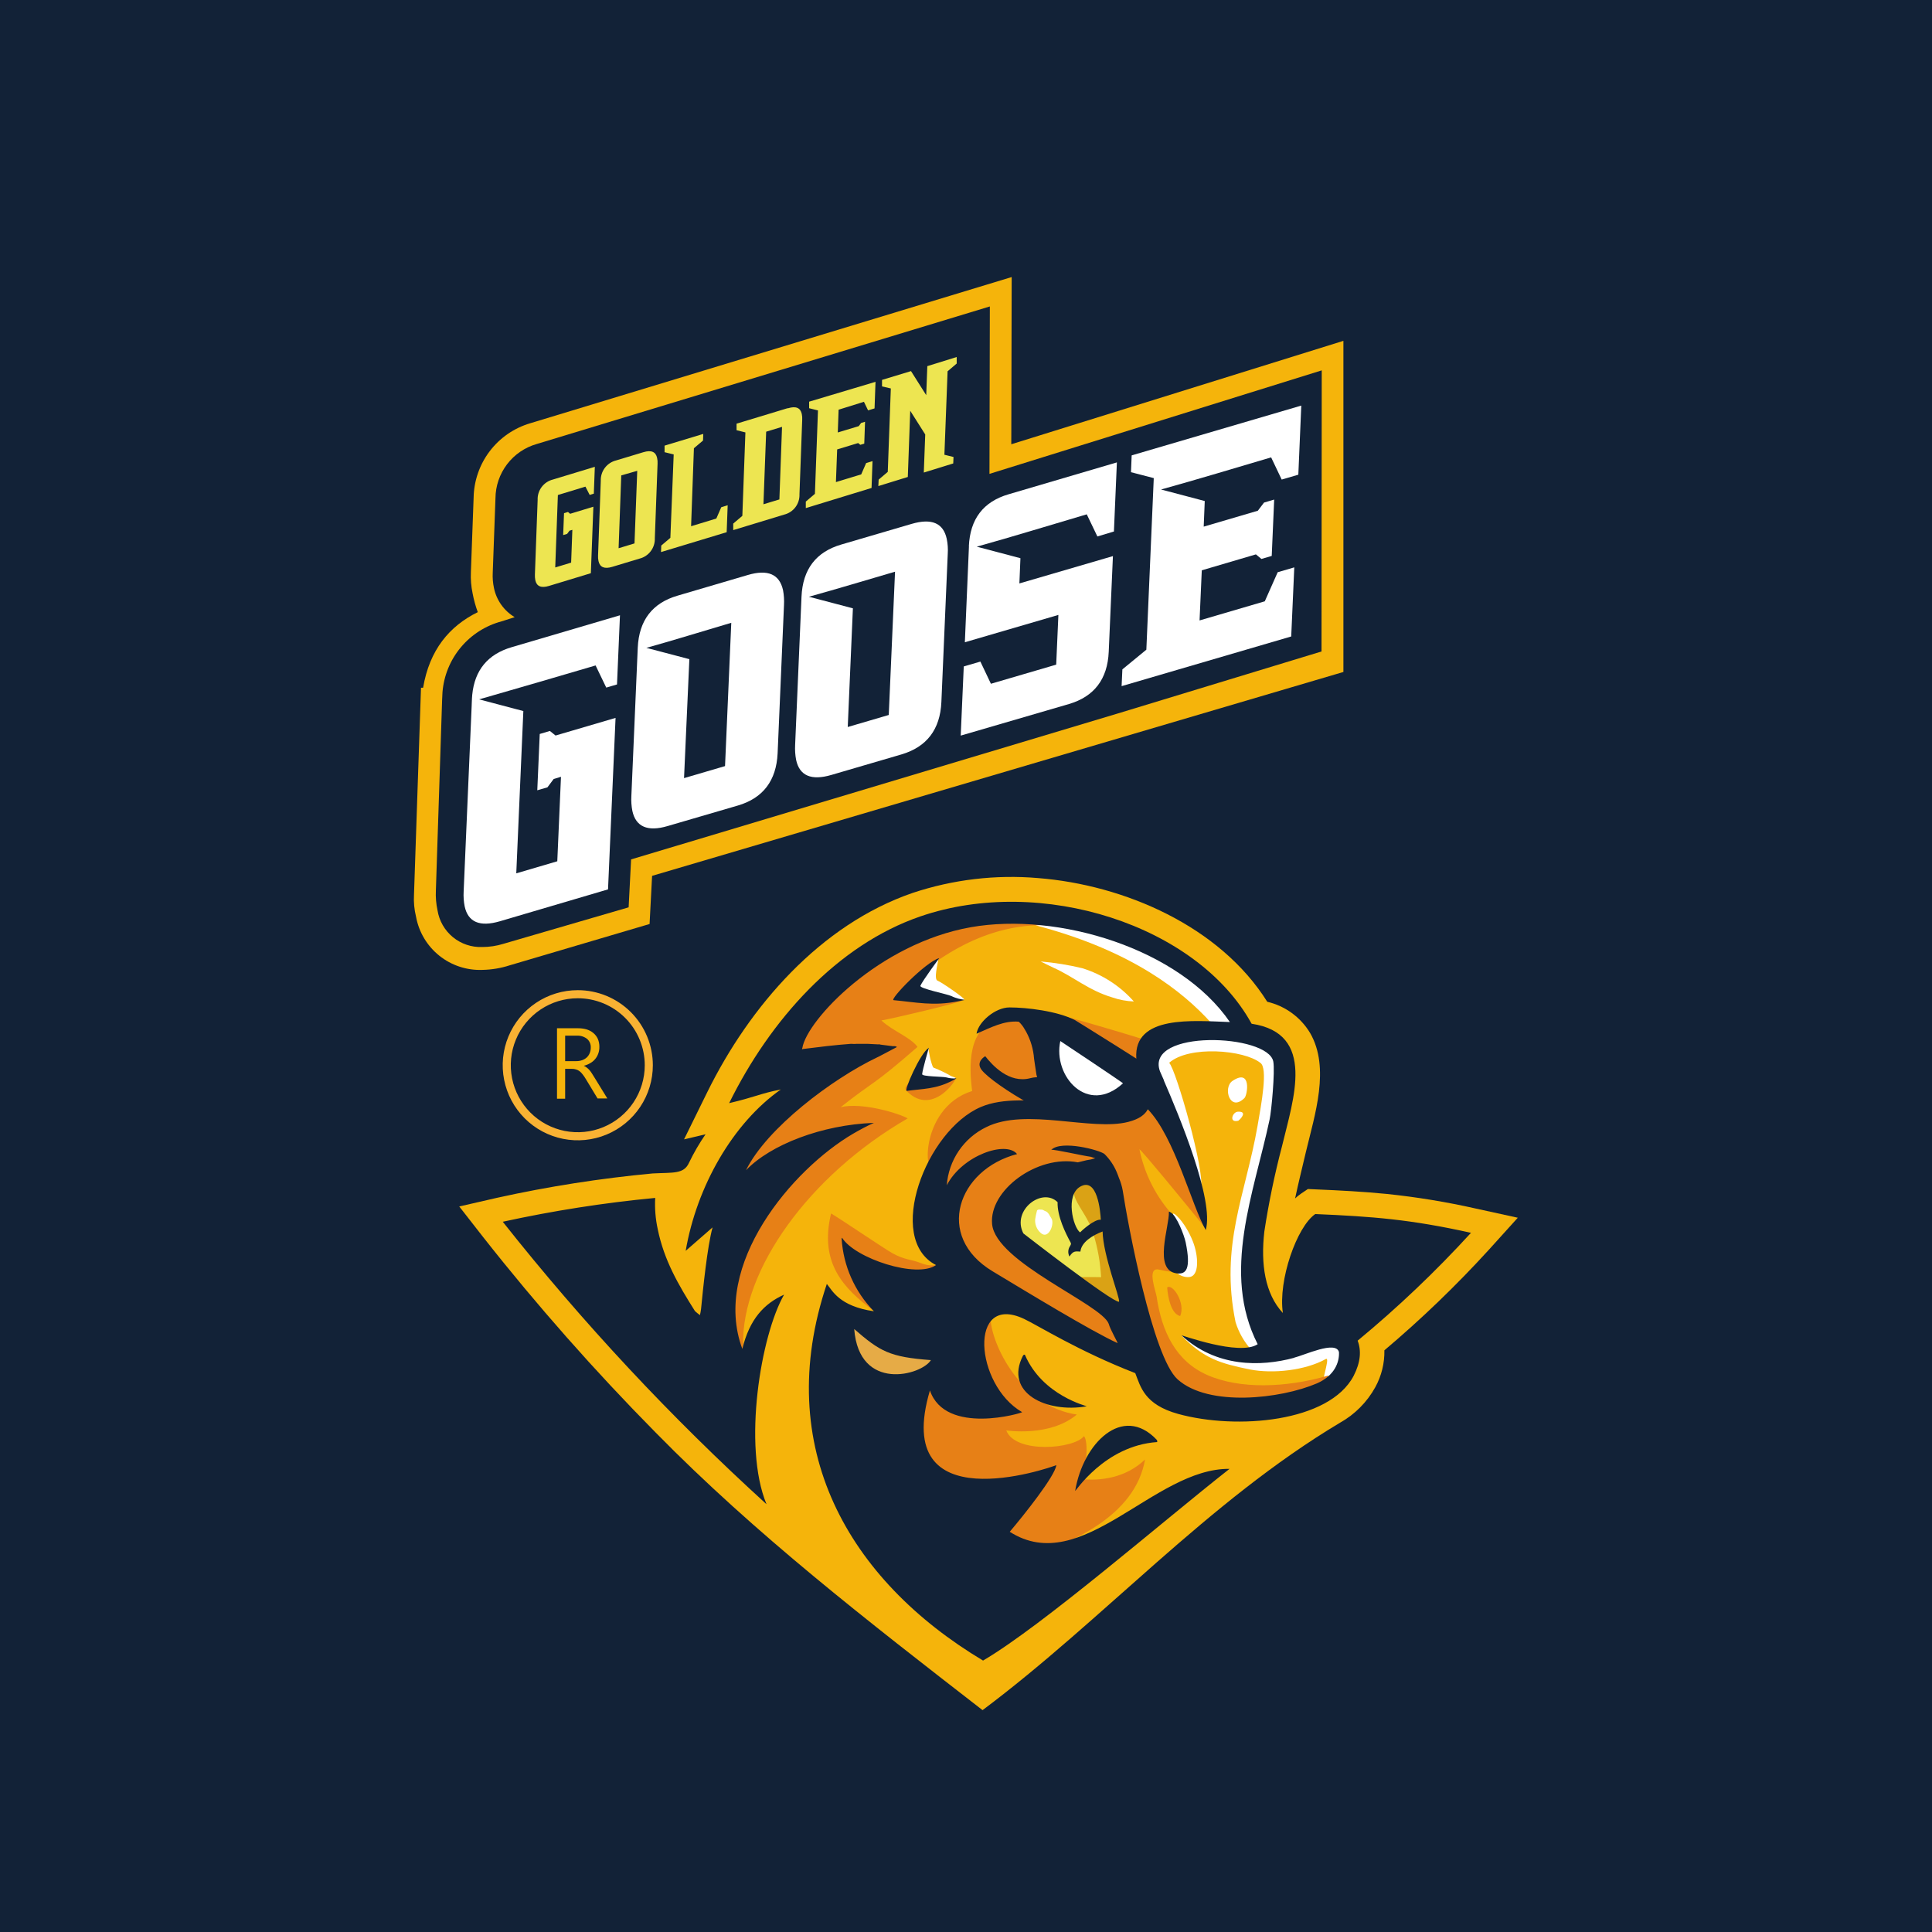 <?xml version="1.0" encoding="UTF-8"?>
<svg xmlns="http://www.w3.org/2000/svg" width="144" height="144" viewBox="0 0 144 144" fill="none">
  <rect width="144" height="144" fill="#122237"></rect>
  <g clip-path="url(#clip0_2545_189107)">
    <path fill-rule="evenodd" clip-rule="evenodd" d="M51.359 86.657C51.713 85.921 52.124 85.214 52.588 84.542L50.985 84.922L52.714 81.407C55.865 75.01 61.128 68.921 68.028 66.551C71.037 65.551 74.218 65.175 77.377 65.447C83.798 65.953 90.919 69.033 94.454 74.667C95.116 74.821 95.74 75.107 96.288 75.507C96.838 75.907 97.3 76.414 97.649 76.996C99.16 79.608 97.989 83.109 97.337 85.849C97.062 87.014 96.777 88.165 96.529 89.323C96.669 89.192 96.819 89.072 96.977 88.963L97.483 88.623L98.098 88.651C99.86 88.725 101.619 88.817 103.368 88.99C105.606 89.223 107.828 89.588 110.024 90.084L113.127 90.763L110.995 93.123C108.558 95.798 105.949 98.31 103.184 100.644C103.203 101.605 102.969 102.553 102.505 103.395C101.895 104.502 100.987 105.417 99.884 106.037C90.012 111.932 82.226 120.734 73.234 127.464C64.677 120.825 56.323 114.373 48.853 106.757C44.306 102.152 40.02 97.297 36.017 92.213L34.23 89.924L37.059 89.275C40.879 88.432 44.747 87.826 48.642 87.462C50.173 87.381 50.971 87.53 51.359 86.657Z" fill="#F5B40B"></path>
    <path fill-rule="evenodd" clip-rule="evenodd" d="M89.502 88.507C89.842 87.424 87.665 79.736 87.142 79.216C88.623 77.906 92.735 78.255 93.934 79.216C94.525 79.59 94.012 82.306 93.73 83.919C92.834 89.061 90.908 92.786 92.093 98.552C92.328 99.306 92.721 100.001 93.248 100.589C92.025 100.64 90.738 100.627 90.249 100.426C89.954 100.304 88.151 99.638 88.056 99.54C89.723 101.265 90.959 101.621 93.149 102.07C94.891 102.409 97.299 102.141 98.813 101.296C99.248 101.051 98.178 103.717 98.813 103.156C99.493 102.545 100.481 102.895 100.484 100.742C100.484 98.121 99.662 99.268 99.055 99.367C98.566 99.448 96.606 100.239 95.659 100.385C95.452 100.419 95.112 100.457 94.705 100.494C94.779 99.754 93.272 98.005 93.153 96.701C93.038 95.108 93.258 93.508 93.798 92.005C94.365 90.646 95.204 85.774 95.346 84.874C95.537 83.644 96.63 79.101 95.846 78.045C95.272 77.274 94.983 76.89 93.764 76.649C92.406 76.381 87.139 76.31 85.954 77.328C84.548 78.524 85.112 79.413 85.546 80.755C85.811 81.57 86.704 83.132 87.118 84.232C87.703 85.76 89.496 88.551 89.496 88.51L89.502 88.507ZM87.441 90.521C87.326 90.208 88.29 90.966 88.911 92.534C89.322 93.57 89.441 95.187 88.572 95.187C88.273 95.193 87.981 95.091 87.752 94.898C87.522 94.706 87.371 94.437 87.326 94.141C87.169 93.081 87.285 92.939 87.288 91.93C87.288 91.312 87.152 91.39 87.312 90.701C87.387 90.701 87.465 90.589 87.441 90.521Z" fill="white"></path>
    <path fill-rule="evenodd" clip-rule="evenodd" d="M80.255 105.435C78.235 107.133 74.999 106.607 75.002 106.617C75.681 108.376 80.069 107.996 80.792 107.042C81.132 107.381 81.026 109.619 80.48 110.23C82.001 110.41 83.909 110.162 85.346 108.78C84.595 113.028 79.858 115.069 75.878 116.312C74.045 116.886 71.043 114.954 70.133 113.283C68.241 109.823 68.292 110.274 67.246 106.491C66.635 104.274 66.35 102.739 66.978 100.457C67.518 98.501 70.805 97.123 72.595 96.267C73.613 95.788 75.827 96.342 76.669 97.381C76.911 97.68 76.928 97.863 76.846 97.989C76.327 97.672 75.792 97.382 75.243 97.119C74.286 96.644 73.722 97.421 73.841 98.478C74.082 100.675 76.364 104.872 80.262 105.432L80.255 105.435Z" fill="#E78016"></path>
    <path fill-rule="evenodd" clip-rule="evenodd" d="M98.977 102.532C95.846 103.445 92.409 103.55 89.988 102.488C87.642 101.452 86.593 99.265 86.206 96.63C86.144 96.229 85.486 94.508 86.317 94.616C86.576 94.65 87.533 94.956 87.543 94.616C87.543 94.436 87.73 94.314 87.57 93.937C86.946 92.46 87.944 91.417 87.194 90.324C86.056 88.984 85.276 87.377 84.925 85.655C85.265 85.93 87.903 89.156 89.757 91.428C89.713 90.473 88.331 87.543 88.08 86.249C88.002 85.865 86.019 82.629 85.879 82.656C83.811 83.05 84.182 83.726 81.142 83.336C78.765 83.023 73.037 82.439 71.566 84.504C69.254 87.743 67.291 91.329 71.319 94.467C73.543 96.202 74.188 97.608 77.414 98.009C79.543 98.277 81.655 100.233 83.91 100.81C84.175 100.878 86.501 102.997 87.7 103.449C90.722 104.6 93.571 105.102 97.004 104.651C98.362 104.474 99.68 102.997 98.977 102.545V102.532Z" fill="#E78016"></path>
    <path fill-rule="evenodd" clip-rule="evenodd" d="M83.567 97.761C82.579 97.292 75.522 93.391 75.444 92.912C75.105 90.847 75.37 88.925 77.777 88.141C82.192 86.708 82.012 87.241 83.007 90.959C83.258 91.886 84.276 97.462 83.771 97.703C83.591 97.791 83.709 97.829 83.567 97.761Z" fill="#EDE551"></path>
    <path fill-rule="evenodd" clip-rule="evenodd" d="M83.978 92.382C84.035 94.535 83.9 96.95 83.38 97.136C83.34 97.149 83.299 97.158 83.258 97.164C83.258 97.33 83.21 97.439 83.098 97.439C82.799 97.439 80.813 96.519 80.358 96.352C80.018 96.23 78.962 95.588 78.918 95.231C78.918 95.164 79.804 95.194 79.882 95.194C80.222 95.194 81.489 95.174 82.069 95.194C82.011 94.099 81.819 93.016 81.495 91.968C80.898 89.859 78.616 88.637 81.356 87.625C82.779 87.095 83.088 88.644 83.434 89.662C83.707 90.547 83.889 91.457 83.978 92.379V92.382Z" fill="#DAA215"></path>
    <path fill-rule="evenodd" clip-rule="evenodd" d="M90.282 76.249C88.135 73.872 84.373 70.901 77.469 69.043C76.828 68.87 75.456 68.225 77.687 68.266C79.819 68.329 81.93 68.718 83.945 69.417C85.701 70.031 89.324 72.245 90.54 73.583C91.633 74.789 91.973 75.037 92.499 76.497C91.774 76.319 91.028 76.236 90.282 76.249Z" fill="white"></path>
    <path fill-rule="evenodd" clip-rule="evenodd" d="M79.356 75.77C79.461 75.722 86.69 77.862 86.67 77.954C86.592 78.293 85.515 77.712 85.373 77.954C85.23 78.195 86.069 79.213 85.913 79.495C85.573 80.1 83.997 79.217 83.505 79.037C82.571 78.697 80.676 77.76 80.058 77.03C79.787 76.711 79.403 76.273 79.379 75.855C79.322 75.855 79.322 75.787 79.379 75.767L79.356 75.77Z" fill="#E78016"></path>
    <path fill-rule="evenodd" clip-rule="evenodd" d="M65.695 76.059C66.541 76.857 67.831 77.285 68.388 78.029C64.88 81.085 65.288 80.44 62.66 82.521C64.317 82.127 67.169 83.051 67.651 83.36C60.252 87.632 55.281 94.678 55.386 100.213C55.406 101.157 55.519 102.2 54.676 100.128C54.608 99.958 54.547 99.789 54.49 99.626C54.422 99.751 54.306 99.626 54.208 99.758C53.09 101.391 53.369 105.612 54.31 106.454C54.914 106.991 58.33 107.059 53.552 101.215C51.284 98.444 56.089 92.641 54.669 89.272C53.518 86.535 57.726 83.499 59.03 81.037C59.444 80.246 58.011 80.019 58.35 79.105C60.116 74.45 61.6 72.538 66.402 69.896C74.986 65.166 88.416 70.351 85.15 70.802C84.573 70.32 81.414 69.152 78.504 68.976C74.657 68.745 71.034 70.276 67.353 73.607C67.734 73.85 68.145 74.043 68.575 74.181C69.456 74.447 70.372 74.573 71.292 74.555C71.451 74.539 71.611 74.539 71.77 74.555C71.468 74.755 66.555 75.913 65.699 76.056L65.695 76.059ZM70.209 94.274C69.753 94.247 69.417 94.464 68.572 94.121C67.893 93.853 67.438 93.917 66.534 93.418C65.916 93.079 62.633 90.841 61.943 90.444C61.057 94.145 62.86 96.023 65.135 97.717C65.443 98.006 65.772 98.272 66.12 98.512C66.12 98.512 66.955 97.772 67.016 97.734C68.507 96.885 68.504 95.846 70.276 94.855C70.653 94.641 70.297 94.281 70.212 94.274H70.209Z" fill="#E78016"></path>
    <path fill-rule="evenodd" clip-rule="evenodd" d="M75.933 76.15C76.011 75.719 75.162 76.018 74.701 76.059C72.025 76.279 72.242 79.678 72.46 81.315C68.385 82.585 68.724 88.579 70.035 87.017C71.162 85.658 72.66 83.122 74.701 83.281C76.015 83.387 76.609 83.149 78.436 83.387C82.256 83.889 80.202 83.597 78.677 79.804C78.405 79.125 77.961 75.39 76.494 76.018C76.011 76.228 75.994 75.879 75.944 76.15H75.933Z" fill="#E78016"></path>
    <path fill-rule="evenodd" clip-rule="evenodd" d="M79.353 80.908C79.213 80.229 78.358 79.462 78.521 78.232C78.819 75.957 80.694 77.964 81.855 78.755C82.103 78.925 84.436 80.528 84.517 80.681C84.691 81.02 84.178 81.699 83.75 81.886C82.256 82.565 81.234 82.375 79.801 81.648C79.582 81.451 79.426 81.194 79.353 80.908Z" fill="white"></path>
    <path fill-rule="evenodd" clip-rule="evenodd" d="M87.123 90.335C87.164 91.415 85.931 94.674 87.697 94.909C88.424 95.004 88.777 94.569 88.376 92.61C88.26 92.043 87.697 90.617 87.262 90.369C87.204 90.331 87.12 90.284 87.123 90.335Z" fill="#122237"></path>
    <path fill-rule="evenodd" clip-rule="evenodd" d="M91.862 80.565C91.129 81.057 91.659 82.925 92.755 81.841C92.98 81.627 93.302 79.597 91.862 80.565Z" fill="white"></path>
    <path fill-rule="evenodd" clip-rule="evenodd" d="M92.415 83.431C92.415 83.431 93.033 82.82 92.259 82.86C91.858 82.881 91.58 83.692 92.259 83.54C92.334 83.54 92.395 83.414 92.409 83.441L92.415 83.431Z" fill="white"></path>
    <path fill-rule="evenodd" clip-rule="evenodd" d="M77.251 80.103C77.179 79.665 77.101 79.085 77.074 78.915C77.022 78.209 76.821 77.523 76.483 76.901L76.364 76.701C76.251 76.496 76.105 76.31 75.933 76.151C74.836 76.056 73.848 76.585 72.785 77.047C72.918 76.161 74.194 75.085 75.244 75.088C76.524 75.088 78.792 75.353 80.127 76.035C80.127 76.035 86.626 80.063 86.266 79.971C86.188 79.951 86.334 80.056 86.422 80.086C86.864 80.236 84.881 81.35 84.752 81.445C84.623 81.54 84.565 81.591 84.443 81.679C84.602 81.876 84.782 82.066 84.949 82.243C84.979 82.267 85.007 82.293 85.034 82.321C85.173 82.98 84.562 82.973 83.971 83.282C82.147 84.246 78.086 83.883 77.251 80.097V80.103ZM83.703 80.742C83.363 80.474 79.033 77.594 79.03 77.594C78.459 80.202 81.067 83.163 83.703 80.742Z" fill="#122237"></path>
    <path fill-rule="evenodd" clip-rule="evenodd" d="M68.357 79.268C68.473 79.424 68.093 79.77 68.018 80.106C67.868 80.785 67.274 80.999 67.57 81.308C69.627 83.431 71.695 79.916 71.142 80.378C70.942 80.548 68.738 80.996 68.666 80.66C68.554 80.127 68.385 80.089 68.503 79.417C68.524 79.322 68.391 79.315 68.357 79.268Z" fill="#E78016"></path>
    <path fill-rule="evenodd" clip-rule="evenodd" d="M69.932 71.519C69.912 71.79 69.572 73.006 69.888 73.098C70.109 73.162 72.003 74.456 71.864 74.51C71.596 74.639 68.044 74.113 68.051 74.059C68.132 73.461 69.932 71.492 69.932 71.519Z" fill="white"></path>
    <path fill-rule="evenodd" clip-rule="evenodd" d="M70.003 71.413C68.984 71.698 66.268 74.517 66.607 74.547C68.285 74.7 69.558 75.006 71.422 74.629C72.356 74.439 71.698 74.629 70.906 74.238C70.618 74.096 68.505 73.678 68.601 73.471C68.777 73.074 70.006 71.413 70.003 71.413Z" fill="#122237"></path>
    <path fill-rule="evenodd" clip-rule="evenodd" d="M69.177 78.12C69.197 78.12 69.313 78.86 69.35 78.959C69.387 79.057 69.493 79.546 69.588 79.58C70.04 79.755 70.479 79.965 70.898 80.209C70.926 80.209 71.272 80.344 71.238 80.361C70.752 80.626 69.822 80.341 69.248 80.338C68.909 80.338 68.623 80.229 68.314 80.259C68.284 80.093 68.654 79.397 68.739 79.166C68.776 79.047 68.956 78.708 69.031 78.548C69.031 78.507 69.17 78.141 69.17 78.141V78.12H69.177Z" fill="white"></path>
    <path fill-rule="evenodd" clip-rule="evenodd" d="M69.227 78.093C68.575 78.507 67.342 81.343 67.586 81.308C68.799 81.145 69.763 81.183 70.982 80.544C71.593 80.225 71.176 80.494 70.53 80.303C70.293 80.236 68.714 80.249 68.731 80.062C68.765 79.696 69.233 78.093 69.23 78.093H69.227Z" fill="#122237"></path>
    <path fill-rule="evenodd" clip-rule="evenodd" d="M84.51 74.643C83.479 73.48 82.148 72.622 80.663 72.164C79.643 71.919 78.607 71.752 77.562 71.661C77.562 71.661 78.439 72.096 78.537 72.136C80.018 72.795 81.128 73.814 82.911 74.344C83.426 74.522 83.965 74.623 84.51 74.643Z" fill="white"></path>
    <path fill-rule="evenodd" clip-rule="evenodd" d="M86.996 95.996C87.05 96.61 87.254 97.924 87.964 98.091C88.375 97.147 87.434 95.694 87.013 95.945L86.996 95.996Z" fill="#E78016"></path>
    <path fill-rule="evenodd" clip-rule="evenodd" d="M77.29 90.24C77.233 90.448 77.189 90.66 77.157 90.875C77.141 91.058 77.167 91.243 77.233 91.414C77.298 91.586 77.403 91.741 77.537 91.866C78.142 92.481 78.648 91.187 78.352 90.786C78.278 90.688 78.145 90.348 77.935 90.28C77.724 90.213 77.833 90.151 77.446 90.151C77.381 90.151 77.279 90.206 77.29 90.24Z" fill="white"></path>
    <path fill-rule="evenodd" clip-rule="evenodd" d="M86.249 107.483C82.327 107.748 80.137 111.218 80.137 111.12C80.724 107.578 83.668 104.631 86.205 107.303C86.276 107.378 86.266 107.48 86.232 107.483H86.249Z" fill="#122237"></path>
    <path fill-rule="evenodd" clip-rule="evenodd" d="M76.392 100.98C77.699 104.036 81.064 104.807 80.996 104.817C78.005 105.344 74.836 103.819 76.242 101.051C76.28 100.973 76.365 100.953 76.378 100.98H76.392Z" fill="#122237"></path>
    <path fill-rule="evenodd" clip-rule="evenodd" d="M80.477 82.188C80.63 82.728 78.885 79.811 76.806 80.358C75.2 80.789 73.944 79.37 73.438 78.728C73.438 78.711 72.691 79.132 73.166 79.747C74.012 80.854 79.53 84.205 80.036 83.17C80.375 82.49 80.328 81.648 80.477 82.181V82.188Z" fill="#122237"></path>
    <path fill-rule="evenodd" clip-rule="evenodd" d="M101.197 99.921C104.195 97.443 107.015 94.758 109.639 91.887C105.133 90.885 102.301 90.671 98.032 90.488C96.654 91.432 95.255 95.435 95.618 97.863C94.284 96.434 93.957 94.22 94.236 91.792C94.563 89.645 95.004 87.518 95.557 85.418C96.389 81.93 98.131 77.024 93.288 76.304C89.254 68.962 77.607 65.213 68.608 68.3C62.394 70.433 57.419 75.995 54.346 82.222C56.288 81.767 56.723 81.486 58.197 81.204C54.628 83.707 51.932 88.42 51.107 93.231L53.11 91.483C52.716 92.912 52.394 96.118 52.251 97.578C52.231 97.728 52.204 97.876 52.169 98.023C52.04 97.929 51.917 97.828 51.799 97.721C50.55 95.741 49.494 93.928 49.022 91.608C48.856 90.846 48.794 90.065 48.835 89.286C45.015 89.649 41.221 90.242 37.473 91.062C43.44 98.604 50.014 105.646 57.131 112.115C55.334 107.765 56.71 99.504 58.441 96.495C56.941 97.174 55.874 98.318 55.328 100.539C53.001 94.264 59.063 87.143 63.589 84.498C64.112 84.195 64.608 83.927 65.134 83.693C61.26 83.832 57.419 85.323 55.602 87.224C57.148 84.077 62.038 80.402 65.379 78.81C65.44 78.786 65.499 78.758 65.555 78.725C65.654 78.664 65.661 78.671 65.746 78.623L66.853 78.039C66.686 77.92 66.615 78.008 66.438 77.961H66.411L65.644 77.862C65.581 77.837 65.513 77.83 65.447 77.842L64.649 77.801H64.54H64.024H63.834C63.698 77.825 63.572 77.801 63.43 77.801C62.221 77.889 61.08 78.032 59.878 78.182C59.83 78.182 59.728 78.26 59.803 78.107C60.143 76.032 65.494 70.32 72.367 69.108C78.846 67.964 87.913 70.697 91.669 76.178C88.952 76.083 84.473 75.631 84.694 78.895C84.694 79.003 84.694 78.935 84.694 79.02C84.714 79.553 84.884 80.345 84.806 81.041C84.786 81.082 84.769 81.129 84.748 81.177C81.743 83.462 76.449 81.082 73.108 82.508C69.016 84.253 65.96 92.332 69.766 94.291C68.337 95.31 63.725 93.799 62.761 92.254L62.73 92.322C62.856 94.356 63.709 96.277 65.134 97.734C62.53 97.357 62.031 96.169 61.627 95.697C57.531 107.877 63.243 117.769 73.271 123.769C77.726 121.155 86.667 113.385 91.642 109.48C85.998 109.419 80.639 117.61 75.26 114.17C76.303 112.944 78.656 109.993 78.731 109.202C78.171 109.436 66.387 113.487 69.311 103.636C70.472 107.032 76.269 105.3 76.181 105.252C72.653 103.215 72.147 96.342 76.323 98.301C77.342 98.777 80.374 100.699 84.616 102.346C85.013 103.364 85.295 104.689 87.811 105.385C92.171 106.587 99.078 106.006 100.892 102.549C101.415 101.531 101.472 100.668 101.194 99.931L101.197 99.921ZM96.443 101.198C97.248 101.001 99.564 99.897 99.798 100.773C99.839 101.514 99.486 102.539 98.134 103.117C95.469 104.258 90.083 104.886 87.774 102.811C85.91 101.144 84.062 91.228 83.679 88.725C83.621 88.407 83.528 88.096 83.4 87.798C83.336 87.635 83.295 87.489 83.224 87.34C83.012 86.843 82.705 86.392 82.32 86.012C81.981 85.727 79.118 84.953 78.357 85.7C78.619 85.662 80.711 86.145 81.295 86.219L81.634 86.328C81.422 86.399 81.204 86.449 80.982 86.477L80.334 86.634C77.318 86.049 73.702 88.719 73.946 91.242C74.221 94.087 82.096 97.204 82.636 98.665C82.738 99.065 83.315 100.06 83.298 100.108C81.332 99.215 76.561 96.305 73.99 94.76C69.62 92.135 71.403 87.16 75.807 86.019C74.999 85 71.732 86.097 70.568 88.342C70.635 87.425 70.942 86.542 71.458 85.781C71.974 85.021 72.681 84.409 73.508 84.009C76.452 82.535 81.356 84.331 84.1 83.618C84.938 83.401 85.332 83.075 85.553 82.681C87.56 84.749 88.833 89.897 89.869 91.68C90.514 89.476 87.9 83.19 86.752 80.545V80.518C86.636 80.25 86.534 80.022 86.453 79.839C85.336 76.694 94.521 77.047 94.905 79.126C95.037 79.866 94.769 82.79 94.63 83.438C93.462 88.929 91.02 94.855 93.74 100.189C92.382 101.103 87.991 99.463 88.066 99.534C90.65 101.911 93.944 101.884 96.467 101.201L96.443 101.198ZM82.181 91.771C82.215 93.595 83.505 96.763 83.407 97.025C82.938 97.113 76.276 91.931 76.276 91.931C75.383 90.209 77.671 88.464 78.826 89.602C78.796 90.678 79.444 91.951 79.767 92.552C79.841 92.688 79.852 92.698 79.767 92.858C79.684 92.972 79.635 93.108 79.625 93.249C79.615 93.39 79.646 93.531 79.712 93.656C79.994 93.208 80.167 93.269 80.527 93.286C80.595 92.586 81.427 92.07 82.191 91.785L82.181 91.771ZM82.049 90.912C81.587 90.844 80.595 91.748 80.5 91.856C79.964 91.445 79.4 89.075 80.517 88.444C81.801 87.717 82.015 90.301 82.049 90.912Z" fill="#122237"></path>
    <path fill-rule="evenodd" clip-rule="evenodd" d="M63.668 99.059C65.59 100.729 66.31 101.147 69.383 101.374C68.704 102.502 64.031 103.782 63.668 99.059Z" fill="#E6AB46"></path>
    <path d="M100.13 25.404L75.375 33.113L75.405 20.65L39.519 31.547C38.317 31.902 37.259 32.632 36.501 33.63C35.742 34.628 35.322 35.843 35.301 37.096L35.098 42.638C35.073 43.173 35.116 43.709 35.227 44.234C35.316 44.708 35.444 45.173 35.611 45.626C33.495 46.665 32.011 48.441 31.536 51.26H31.379L30.857 66.686C30.825 67.238 30.877 67.791 31.009 68.327C31.218 69.471 31.833 70.502 32.741 71.23C33.648 71.957 34.788 72.334 35.95 72.29C36.642 72.278 37.329 72.163 37.987 71.95L48.416 68.87L48.603 65.281L100.13 50.085V25.404Z" fill="#F5B40B"></path>
    <path d="M83.278 53.189L47.038 64.055L46.855 67.627L37.53 70.344C37.016 70.504 36.48 70.585 35.941 70.585C35.148 70.616 34.37 70.354 33.757 69.851C33.143 69.347 32.735 68.636 32.61 67.851C32.504 67.363 32.462 66.863 32.488 66.364L32.953 52.16C32.953 52.16 32.98 51.647 32.98 51.593C33.079 50.363 33.556 49.195 34.347 48.249C35.138 47.302 36.203 46.625 37.395 46.309L38.362 46C37.968 45.765 37.627 45.45 37.361 45.076C37.095 44.702 36.91 44.276 36.817 43.827C36.737 43.452 36.706 43.068 36.726 42.686L36.929 37.14C36.935 36.224 37.239 35.334 37.793 34.604C38.348 33.874 39.124 33.344 40.006 33.093L73.777 22.841L73.749 35.32L98.515 27.605L98.498 48.557L83.278 53.189Z" fill="#122237"></path>
    <path d="M44.039 42.723L40.919 43.671C40.341 43.847 39.998 43.708 39.9 43.246C39.873 43.105 39.862 42.962 39.869 42.818L40.073 37.259C40.059 36.914 40.165 36.575 40.372 36.299C40.58 36.022 40.876 35.825 41.211 35.742L44.335 34.794L44.26 36.794L43.951 36.889L43.635 36.271L41.581 36.896L41.384 42.295L42.569 41.935L42.66 39.49L42.447 39.555L42.27 39.793L41.975 39.881L42.039 38.251L42.335 38.159L42.494 38.295L44.226 37.769L44.039 42.723ZM47.958 33.704C48.535 33.528 48.878 33.67 48.977 34.132C49.008 34.272 49.02 34.416 49.011 34.56L48.807 40.115C48.82 40.461 48.714 40.801 48.506 41.078C48.299 41.355 48.002 41.553 47.666 41.636L45.628 42.251C45.051 42.424 44.712 42.282 44.61 41.827C44.578 41.685 44.567 41.54 44.576 41.395L44.779 35.837C44.766 35.491 44.872 35.152 45.079 34.876C45.286 34.599 45.582 34.403 45.917 34.319L47.955 33.704H47.958ZM46.304 35.45L46.107 40.862L47.292 40.502L47.496 35.093L46.311 35.432L46.304 35.45ZM52.416 32.346L52.4 32.835L51.72 33.409L51.51 39.222L53.391 38.648L53.758 37.806L54.237 37.66L54.162 39.667L49.269 41.148L49.286 40.662L49.965 40.088L50.213 33.87L49.533 33.704V33.215L52.403 32.346H52.416ZM58.743 30.427C59.32 30.251 59.66 30.393 59.761 30.855C59.79 30.996 59.801 31.14 59.792 31.283L59.588 36.838C59.602 37.184 59.496 37.524 59.288 37.801C59.081 38.077 58.783 38.273 58.447 38.356L54.651 39.511V39.025L55.33 38.448L55.558 32.23L54.899 32.064V31.578L58.695 30.427H58.743ZM57.106 32.176L56.902 37.585L58.091 37.225L58.288 31.816L57.106 32.176ZM65.256 28.441L65.184 30.441L64.702 30.587L64.393 29.948L62.505 30.536L62.444 32.234L64.006 31.762L64.183 31.524L64.475 31.436L64.417 33.066L64.122 33.154L63.962 33.022L62.397 33.497L62.305 35.932L64.19 35.358L64.556 34.516L65.032 34.37L64.96 36.37L60.06 37.871V37.385L60.739 36.808L60.967 30.59L60.308 30.427V29.938L65.252 28.461L65.256 28.441ZM67.843 30.61L67.663 35.551L65.466 36.23L65.49 35.748L66.169 35.171L66.397 28.953L65.741 28.801V28.315L67.901 27.66L69.035 29.453L69.117 27.29L71.307 26.61V27.096L70.628 27.673L70.39 33.894L71.069 34.061L71.049 34.543L68.855 35.222L68.961 32.383L67.857 30.638L67.843 30.61Z" fill="#EDE551"></path>
    <path d="M45.319 66.289L37.258 68.666C35.759 69.105 34.884 68.734 34.633 67.552C34.562 67.188 34.537 66.816 34.558 66.445L35.176 52.132C35.132 53.185 35.176 51.912 35.197 51.793C35.378 49.945 36.358 48.76 38.138 48.237L46.209 45.86L45.988 51.015L45.187 51.249L44.392 49.599C41.475 50.455 38.62 51.297 35.713 52.126L39.007 52.998L38.48 65.094L41.537 64.194L41.812 57.898L41.268 58.061L40.803 58.683L40.046 58.903L40.229 54.706L40.986 54.482L41.408 54.822L45.88 53.508L45.319 66.289Z" fill="white"></path>
    <path d="M58.363 43.986C58.098 42.794 57.225 42.417 55.734 42.858L50.502 44.397C48.614 44.947 47.626 46.247 47.534 48.281L47.058 59.334C47.037 59.705 47.062 60.077 47.133 60.441C47.388 61.623 48.267 62.01 49.761 61.569L54.991 60.041C56.876 59.491 57.864 58.18 57.959 56.149L58.434 45.099C58.455 44.727 58.431 44.353 58.363 43.986ZM54.04 57.1L50.984 57.997L51.381 49.13L48.176 48.288C50.345 47.684 52.352 47.052 54.505 46.42L54.04 57.1Z" fill="white"></path>
    <path d="M70.565 40.166C70.311 38.984 69.441 38.61 67.947 39.048L62.701 40.587C60.823 41.137 59.831 42.427 59.74 44.471L59.264 55.535C59.245 55.906 59.27 56.277 59.339 56.642C59.594 57.824 60.473 58.197 61.967 57.759L67.197 56.228C69.075 55.671 70.073 54.37 70.165 52.329L70.64 41.273C70.665 40.902 70.64 40.53 70.565 40.166ZM66.243 53.29L63.186 54.187L63.57 45.341L60.29 44.478C62.473 43.874 64.548 43.242 66.711 42.611L66.243 53.29Z" fill="white"></path>
    <path d="M72.213 40.722C72.302 38.685 73.289 37.391 75.174 36.841L83.246 34.464L83.025 39.615L81.793 39.985L81.001 38.335C78.227 39.15 75.568 39.975 72.801 40.746L76.057 41.605L75.979 43.486L82.951 41.449L82.638 48.58C82.55 50.617 81.555 51.921 79.67 52.475L71.606 54.828L71.833 49.673L73.072 49.31L73.857 50.964L78.723 49.538L78.886 45.833L71.915 47.87L72.22 40.712L72.213 40.722Z" fill="white"></path>
    <path d="M96.99 30.23L96.77 35.381L95.53 35.744L94.743 34.09C91.978 34.905 89.309 35.717 86.538 36.484L89.795 37.344L89.717 39.252L93.751 38.067L94.213 37.459L94.97 37.235L94.787 41.435L94.019 41.66L93.608 41.32L89.574 42.508L89.408 46.244L94.27 44.818L95.231 42.651L96.468 42.288L96.24 47.439L83.598 51.141L83.655 49.891L85.442 48.424L85.995 35.636L84.297 35.194L84.348 33.941L96.99 30.23Z" fill="white"></path>
    <path d="M48.358 79.397C48.358 80.443 48.047 81.467 47.465 82.337C46.884 83.208 46.057 83.886 45.09 84.287C44.123 84.688 43.059 84.793 42.032 84.589C41.005 84.385 40.062 83.881 39.321 83.141C38.581 82.401 38.076 81.458 37.872 80.431C37.667 79.405 37.771 78.34 38.172 77.373C38.572 76.406 39.25 75.579 40.12 74.996C40.99 74.414 42.013 74.103 43.06 74.103C43.756 74.102 44.444 74.239 45.087 74.504C45.73 74.77 46.314 75.16 46.806 75.652C47.298 76.144 47.688 76.727 47.954 77.37C48.22 78.012 48.358 78.701 48.358 79.397Z" stroke="#F9B233" stroke-width="0.603" stroke-miterlimit="10"></path>
    <path d="M45.268 81.873H44.538L43.658 80.416C43.588 80.297 43.51 80.184 43.424 80.076C43.359 79.986 43.282 79.906 43.193 79.838C43.116 79.78 43.028 79.737 42.935 79.71C42.836 79.678 42.733 79.663 42.629 79.665H42.123V81.893H41.516V76.64H43.081C43.293 76.638 43.505 76.665 43.709 76.721C43.894 76.775 44.066 76.865 44.215 76.986C44.359 77.104 44.475 77.252 44.555 77.421C44.637 77.614 44.678 77.822 44.674 78.032C44.676 78.203 44.648 78.374 44.589 78.535C44.482 78.837 44.268 79.089 43.988 79.244C43.839 79.331 43.679 79.396 43.512 79.438C43.593 79.473 43.668 79.519 43.736 79.574C43.806 79.625 43.87 79.684 43.927 79.75C43.991 79.822 44.049 79.899 44.1 79.981C44.157 80.069 44.219 80.165 44.29 80.283L45.268 81.873ZM42.123 77.193V79.091H42.955C43.102 79.093 43.248 79.069 43.387 79.02C43.512 78.978 43.627 78.911 43.726 78.823C43.822 78.736 43.898 78.628 43.947 78.507C44.005 78.374 44.034 78.229 44.032 78.083C44.038 77.96 44.017 77.838 43.969 77.725C43.922 77.612 43.849 77.512 43.757 77.431C43.532 77.258 43.252 77.173 42.969 77.193H42.123Z" fill="#F5B40B"></path>
  </g>
  <defs>
    <clipPath id="clip0_2545_189107">
      <rect width="82.286" height="106.971" fill="white" transform="translate(30.855 20.571)"></rect>
    </clipPath>
  </defs>
</svg>
